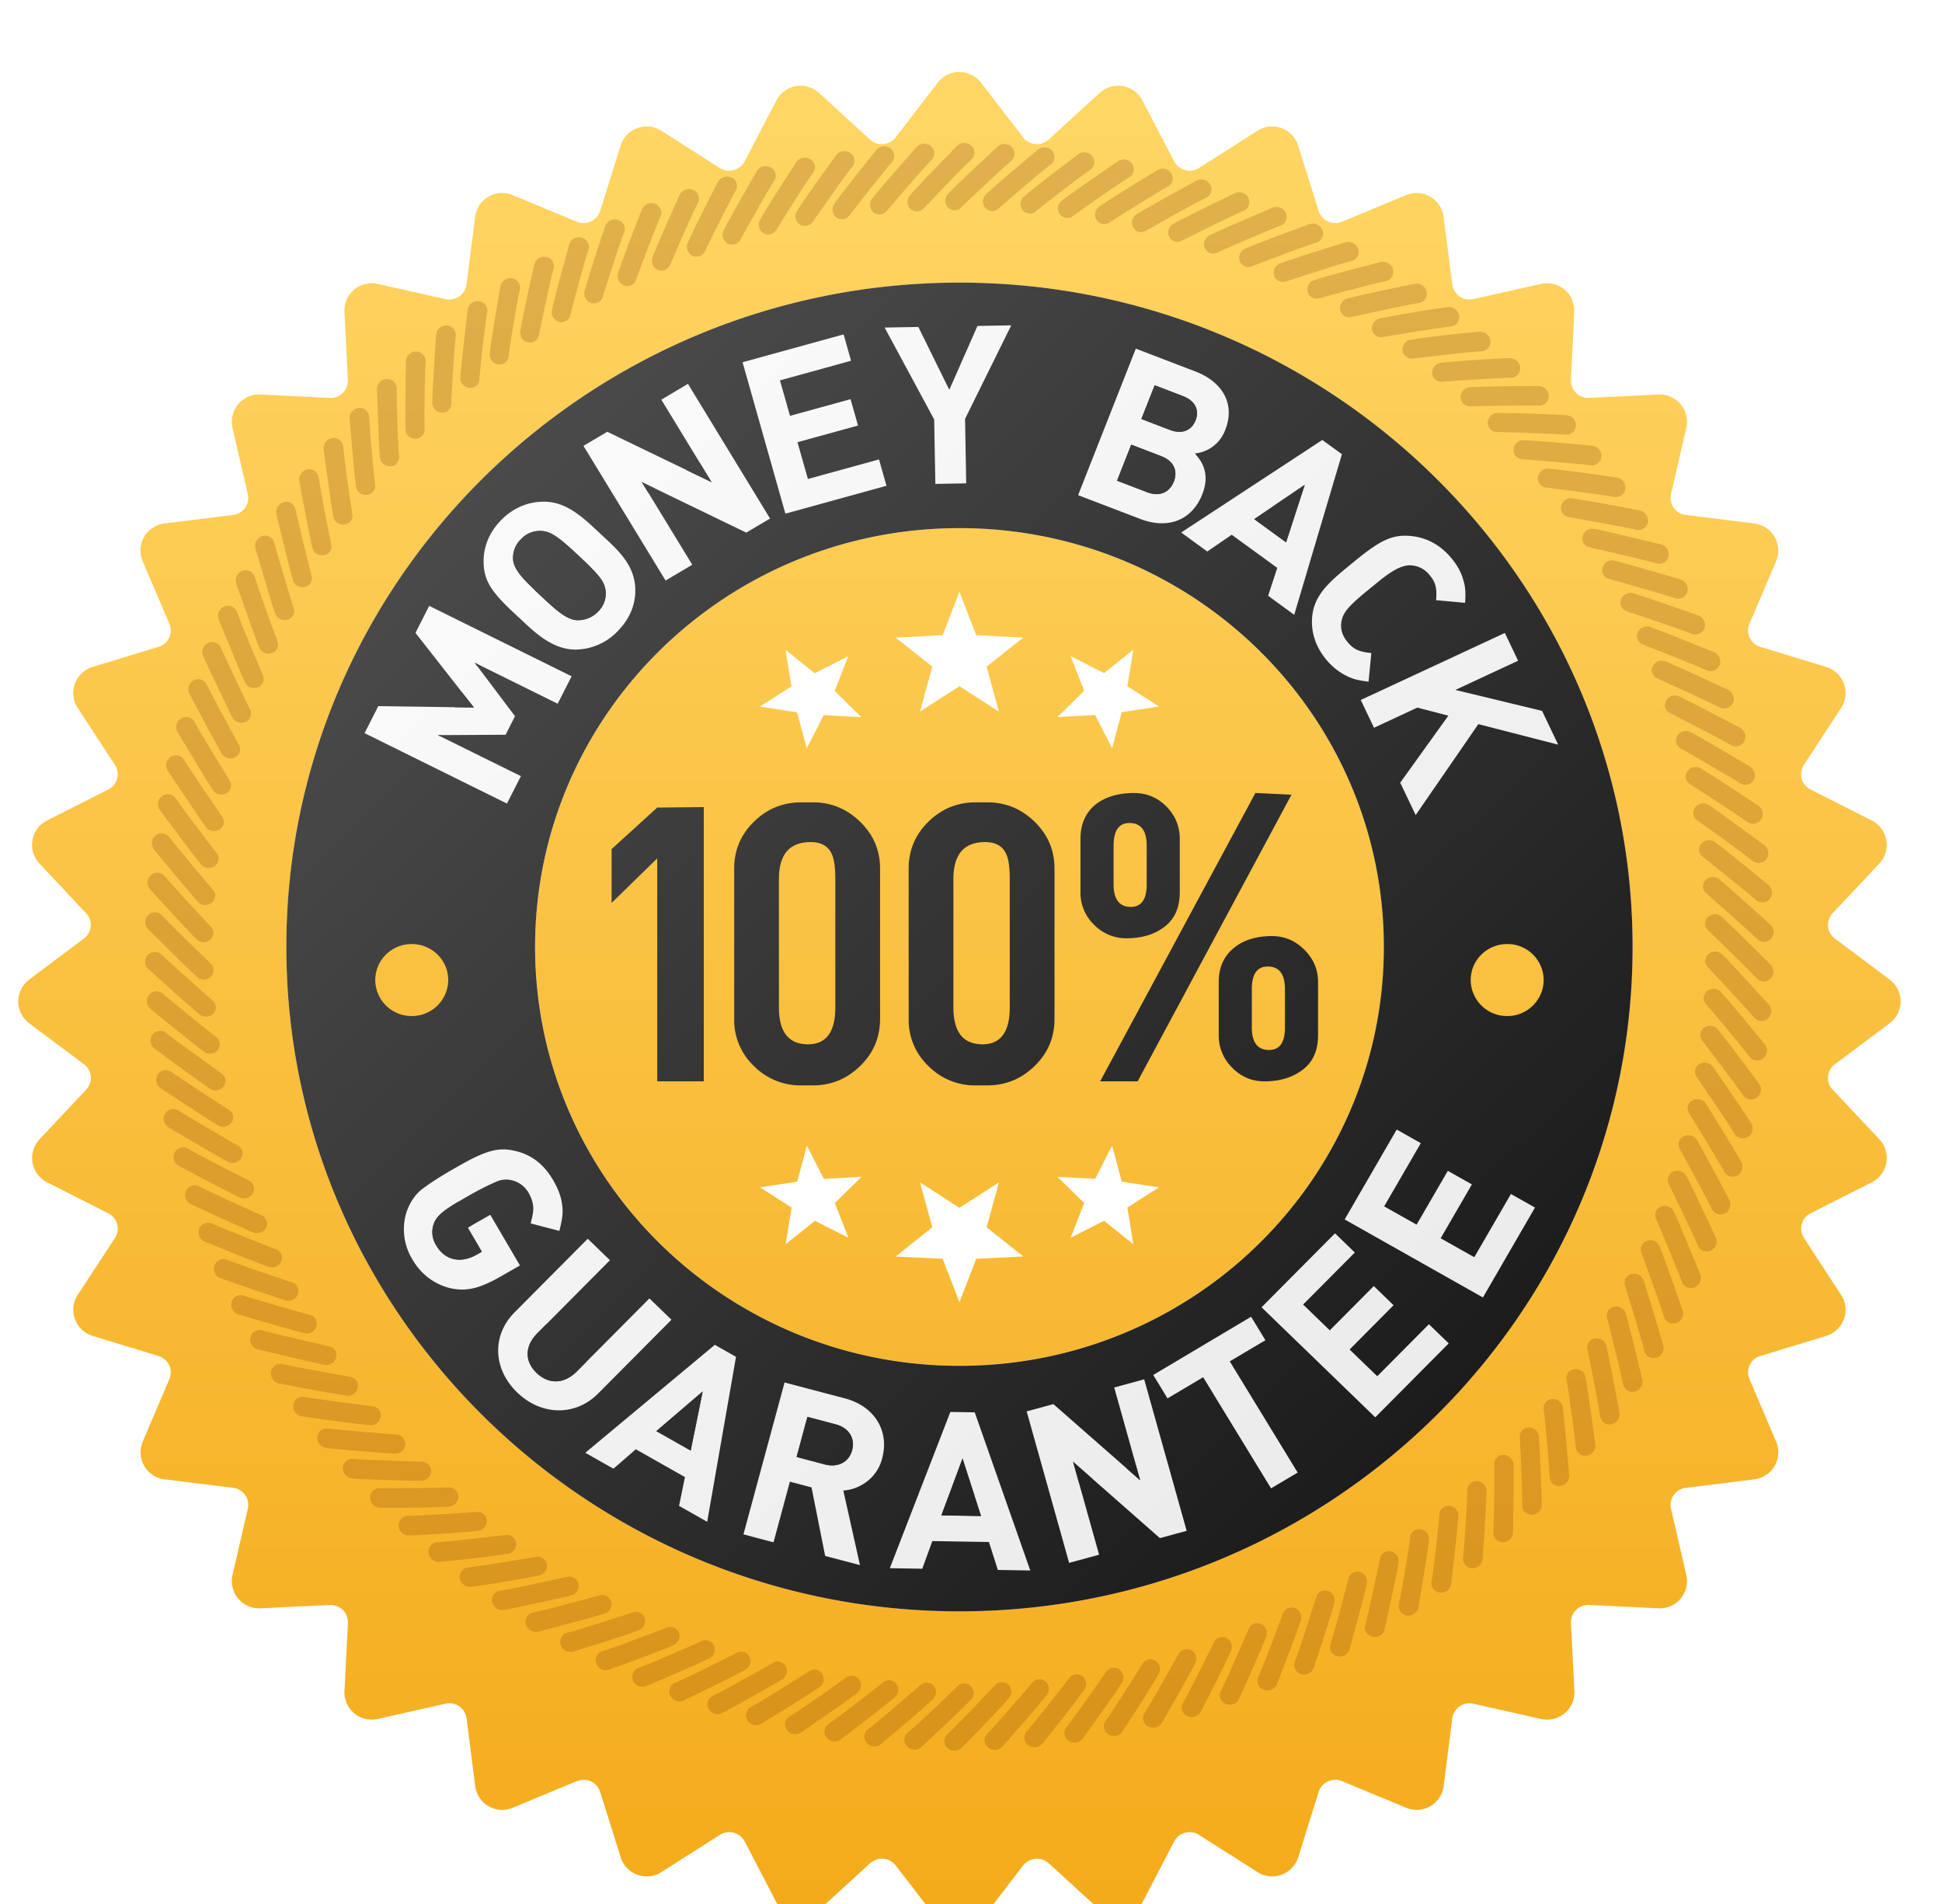 <svg xmlns="http://www.w3.org/2000/svg" width="51" height="50" fill="none"><g filter="url(#a)"><path fill="url(#b)" d="m47.555 30.428 1.602-.811a.716.716 0 0 0 .198-1.129l-1.222-1.3a.446.446 0 0 1 .06-.676l1.433-1.072a.716.716 0 0 0 0-1.146l-1.432-1.072a.446.446 0 0 1-.06-.677l1.22-1.3a.716.716 0 0 0-.197-1.128l-1.602-.812a.447.447 0 0 1-.178-.656l.974-1.49a.716.716 0 0 0-.39-1.075l-1.725-.526a.449.449 0 0 1-.29-.616l.697-1.635a.716.716 0 0 0-.57-.99l-1.793-.224a.45.45 0 0 1-.395-.556l.4-1.733a.716.716 0 0 0-.733-.875l-1.81.088a.453.453 0 0 1-.486-.48l.088-1.78a.716.716 0 0 0-.871-.733l-1.772.398a.456.456 0 0 1-.563-.39l-.226-1.77a.716.716 0 0 0-.984-.57l-1.677.696a.458.458 0 0 1-.623-.287l-.536-1.71a.716.716 0 0 0-1.067-.39l-1.53.974a.46.46 0 0 1-.664-.175L30 1.205a.716.716 0 0 0-1.118-.198l-1.335 1.221a.46.46 0 0 1-.685-.059l-1.1-1.43a.716.716 0 0 0-1.135 0l-1.1 1.43a.46.46 0 0 1-.685.06l-1.335-1.222a.716.716 0 0 0-1.117.198L19.56 2.8a.46.46 0 0 1-.665.175l-1.53-.974a.716.716 0 0 0-1.067.39l-.535 1.71a.458.458 0 0 1-.624.287l-1.677-.697a.716.716 0 0 0-.984.57l-.226 1.772a.455.455 0 0 1-.563.389l-1.771-.398a.716.716 0 0 0-.872.734l.089 1.779a.453.453 0 0 1-.486.48l-1.811-.088a.716.716 0 0 0-.732.875l.4 1.733a.45.45 0 0 1-.395.556l-1.794.223a.716.716 0 0 0-.57.991l.698 1.635a.449.449 0 0 1-.291.616l-1.724.526a.716.716 0 0 0-.39 1.076l.974 1.49a.447.447 0 0 1-.178.655l-1.602.812a.716.716 0 0 0-.198 1.128l1.22 1.3a.446.446 0 0 1-.06.677l-1.43 1.072a.716.716 0 0 0 0 1.146l1.433 1.072a.446.446 0 0 1 .06.676l-1.221 1.3a.716.716 0 0 0 .198 1.129l1.602.811c.25.127.33.423.178.656l-.974 1.49a.715.715 0 0 0 .39 1.076l1.723.526c.27.082.4.359.291.615l-.697 1.635a.716.716 0 0 0 .57.991l1.794.223a.45.45 0 0 1 .394.556l-.4 1.733a.716.716 0 0 0 .732.876l1.811-.088c.282-.014.5.203.487.48l-.09 1.779a.716.716 0 0 0 .872.734l1.771-.398a.456.456 0 0 1 .564.39l.226 1.77c.06.468.548.752.984.57l1.677-.696c.26-.108.54.021.623.287l.536 1.71c.14.449.67.642 1.067.39l1.53-.974a.46.46 0 0 1 .664.175l.83 1.595a.716.716 0 0 0 1.118.198l1.335-1.222a.46.46 0 0 1 .685.06l1.1 1.43a.716.716 0 0 0 1.135 0l1.1-1.43a.46.46 0 0 1 .684-.06l1.336 1.222c.347.317.9.22 1.118-.198l.83-1.595a.46.46 0 0 1 .664-.175l1.53.973a.716.716 0 0 0 1.067-.39l.535-1.71a.458.458 0 0 1 .624-.286l1.676.696a.716.716 0 0 0 .985-.57l.225-1.77a.456.456 0 0 1 .564-.39l1.771.398a.716.716 0 0 0 .872-.734l-.089-1.779a.453.453 0 0 1 .487-.48l1.81.088a.716.716 0 0 0 .732-.876l-.4-1.733a.451.451 0 0 1 .395-.556l1.794-.223a.716.716 0 0 0 .57-.99l-.698-1.636a.448.448 0 0 1 .291-.615l1.724-.526a.716.716 0 0 0 .39-1.076l-.973-1.49a.448.448 0 0 1 .178-.656z"/></g><path fill="#7A3300" fill-opacity=".22" d="M45.21 24.073a.266.266 0 0 0-.362.014.233.233 0 0 0 .009.342s1.005.975 1.272 1.26c.097.105.26.113.362.015a.266.266 0 0 0 .01-.37s-1.01-1.008-1.29-1.261zm.017.989a.265.265 0 0 0-.362-.004.233.233 0 0 0-.01.343s.956 1.022 1.209 1.32a.254.254 0 0 0 .36.032.266.266 0 0 0 .029-.37s-.959-1.055-1.226-1.321zm-.034.985a.265.265 0 0 0-.362-.02.233.233 0 0 0-.027.34s.903 1.068 1.14 1.379a.253.253 0 0 0 .359.05.266.266 0 0 0 .047-.369s-.904-1.101-1.157-1.38zm-.082.983a.266.266 0 0 0-.36-.04.233.233 0 0 0-.044.34s.847 1.11 1.068 1.432c.08.118.24.15.356.067a.267.267 0 0 0 .067-.365s-.848-1.144-1.087-1.435zm-.133.978a.266.266 0 0 0-.358-.056.233.233 0 0 0-.061.336s.79 1.151.994 1.484a.253.253 0 0 0 .352.085.267.267 0 0 0 .085-.362s-.788-1.185-1.012-1.487zm-.185.968a.265.265 0 0 0-.354-.075.233.233 0 0 0-.079.334s.731 1.188.919 1.53a.253.253 0 0 0 .347.102.267.267 0 0 0 .103-.357s-.727-1.222-.936-1.535zm-.232.96a.265.265 0 0 0-.35-.092.233.233 0 0 0-.095.33s.669 1.222.839 1.574a.253.253 0 0 0 .342.119.268.268 0 0 0 .12-.352s-.664-1.257-.856-1.58zm-.276.944a.265.265 0 0 0-.345-.108.233.233 0 0 0-.111.324s.606 1.254.758 1.614a.252.252 0 0 0 .335.136.268.268 0 0 0 .138-.346s-.6-1.288-.775-1.62zm-.327.934a.264.264 0 0 0-.34-.126.234.234 0 0 0-.127.318s.543 1.284.676 1.65a.252.252 0 0 0 .328.152.268.268 0 0 0 .155-.338s-.533-1.316-.692-1.656zm-.375.914a.264.264 0 0 0-.332-.142.234.234 0 0 0-.143.311s.477 1.31.59 1.681a.252.252 0 0 0 .32.168.268.268 0 0 0 .172-.33s-.465-1.34-.607-1.688zm-.423.892a.264.264 0 0 0-.324-.16.234.234 0 0 0-.158.305s.41 1.331.505 1.709a.251.251 0 0 0 .311.183.268.268 0 0 0 .188-.321s-.398-1.363-.521-1.717zm-.465.87a.263.263 0 0 0-.317-.173.234.234 0 0 0-.173.296s.342 1.35.42 1.733a.25.25 0 0 0 .3.199.27.27 0 0 0 .204-.313s-.33-1.381-.434-1.741zm-.51.85a.263.263 0 0 0-.307-.19.235.235 0 0 0-.188.288 43.3 43.3 0 0 1 .332 1.75c.02.14.15.238.29.213a.27.27 0 0 0 .218-.302s-.259-1.395-.345-1.76zm-.545.82a.262.262 0 0 0-.298-.204.235.235 0 0 0-.201.28c.038.205.205 1.375.243 1.763a.25.25 0 0 0 .28.227.27.27 0 0 0 .232-.291s-.19-1.407-.257-1.774zm-.598.799a.262.262 0 0 0-.286-.22.236.236 0 0 0-.215.27c.03.209.136 1.385.154 1.774a.25.25 0 0 0 .268.24.27.27 0 0 0 .247-.279s-.119-1.415-.168-1.785zm-.628.762a.261.261 0 0 0-.276-.232.236.236 0 0 0-.227.258c.02.212.067 1.392.064 1.78a.25.25 0 0 0 .255.253.268.268 0 0 0 .262-.267s-.048-1.419-.078-1.792zm-.933.486a.237.237 0 0 0-.239.248c.01.213-.002 1.394-.026 1.779-.01.139.097.26.242.265a.265.265 0 0 0 .275-.252s.025-1.419.012-1.794a.262.262 0 0 0-.264-.246zm-.693.688a.237.237 0 0 0-.252.236c0 .214-.07 1.394-.116 1.774a.249.249 0 0 0 .229.277.264.264 0 0 0 .288-.238s.097-1.414.101-1.79a.26.26 0 0 0-.25-.26zm-.726.649a.237.237 0 0 0-.262.224c-.01.214-.14 1.39-.206 1.766a.248.248 0 0 0 .214.288c.145.022.28-.08.3-.223 0 0 .17-1.407.191-1.784a.26.26 0 0 0-.237-.27zm-.757.615a.237.237 0 0 0-.273.211 27.433 27.433 0 0 1-.295 1.753.248.248 0 0 0 .2.298.264.264 0 0 0 .312-.207s.24-1.395.28-1.774a.26.26 0 0 0-.224-.281zm-.785.58a.238.238 0 0 0-.282.198s-.28 1.37-.385 1.735a.247.247 0 0 0 .184.307.265.265 0 0 0 .323-.19s.312-1.38.369-1.758a.259.259 0 0 0-.209-.292zm-.817.538a.238.238 0 0 0-.292.184s-.349 1.353-.472 1.713a.247.247 0 0 0 .168.316c.139.04.293-.033.333-.173 0 0 .38-1.364.457-1.738a.259.259 0 0 0-.194-.302zm-.838.499a.24.24 0 0 0-.301.17s-.417 1.333-.559 1.687a.247.247 0 0 0 .152.324c.137.046.294-.02.342-.156 0 0 .45-1.343.544-1.714a.259.259 0 0 0-.178-.311zm-.867.453a.241.241 0 0 0-.31.154s-.483 1.31-.643 1.657a.247.247 0 0 0 .136.332.271.271 0 0 0 .35-.138s.517-1.319.63-1.686a.258.258 0 0 0-.163-.32zm-.892.414a.244.244 0 0 0-.317.138s-.55 1.285-.727 1.624a.246.246 0 0 0 .12.337c.13.06.292.008.355-.12 0 0 .584-1.29.715-1.651a.258.258 0 0 0-.146-.328zm-.906.368a.245.245 0 0 0-.323.122s-.615 1.255-.809 1.585a.246.246 0 0 0 .102.343c.128.067.292.02.362-.101 0 0 .649-1.26.798-1.615a.258.258 0 0 0-.13-.334zm-.923.322a.246.246 0 0 0-.33.104s-.677 1.224-.887 1.544a.246.246 0 0 0 .083.348c.125.073.29.035.367-.084 0 0 .713-1.225.88-1.572a.258.258 0 0 0-.113-.34zm-.942.275a.246.246 0 0 0-.334.088s-.74 1.188-.966 1.498a.246.246 0 0 0 .067.35c.12.08.287.05.37-.064 0 0 .774-1.188.958-1.527a.257.257 0 0 0-.095-.345zm-.948.229a.246.246 0 0 0-.339.07s-.799 1.151-1.04 1.449a.245.245 0 0 0 .048.354.275.275 0 0 0 .373-.047s.834-1.147 1.035-1.477a.257.257 0 0 0-.077-.35zm-.967.178a.247.247 0 0 0-.343.055s-.856 1.11-1.112 1.395a.246.246 0 0 0 .03.357.275.275 0 0 0 .375-.029s.891-1.105 1.108-1.425a.257.257 0 0 0-.059-.353zm-.968.136a.247.247 0 0 0-.344.038s-.911 1.068-1.181 1.34a.245.245 0 0 0 .012.357.274.274 0 0 0 .375-.01s.946-1.061 1.18-1.37a.257.257 0 0 0-.042-.355zm-.979.086c-.101-.093-.254-.075-.346.022 0 0-.963 1.022-1.246 1.28a.245.245 0 0 0-.006.357.27.27 0 0 0 .376.007s.997-1.013 1.246-1.31a.256.256 0 0 0-.024-.356zm-.973.397a.256.256 0 0 0-.005-.358.244.244 0 0 0-.347.007s-1.013.975-1.309 1.218a.245.245 0 0 0-.023.357c.097.104.266.123.375.023 0 0 1.046-.964 1.31-1.247zm-.987-.368a.242.242 0 0 0-.347-.01s-1.06.925-1.368 1.152a.245.245 0 0 0-.04.355c.09.11.26.135.372.041 0 0 1.094-.912 1.37-1.181a.256.256 0 0 0 .013-.357zm-.982-.054a.24.24 0 0 0-.345-.026s-1.106.872-1.425 1.084a.245.245 0 0 0-.059.352.268.268 0 0 0 .372.06s1.137-.859 1.427-1.114a.257.257 0 0 0 .03-.356zm-.973-.108a.24.24 0 0 0-.344-.043s-1.148.817-1.477 1.013a.246.246 0 0 0-.077.35c.08.12.245.159.367.077 0 0 1.18-.802 1.483-1.042a.257.257 0 0 0 .048-.355zm-.97-.154a.24.24 0 0 0-.341-.06s-1.188.758-1.527.938a.246.246 0 0 0-.094.345.267.267 0 0 0 .363.096s1.22-.743 1.533-.968a.257.257 0 0 0 .067-.351zm-.958-.201a.24.24 0 0 0-.337-.077s-1.226.698-1.573.861a.246.246 0 0 0-.112.34.268.268 0 0 0 .358.114s1.255-.682 1.58-.89a.258.258 0 0 0 .084-.348zm-.95-.248a.24.24 0 0 0-.334-.093s-1.26.636-1.615.782a.246.246 0 0 0-.129.334.268.268 0 0 0 .352.132s1.288-.619 1.624-.811a.258.258 0 0 0 .101-.344zm-.933-.291a.24.24 0 0 0-.328-.11s-1.29.573-1.653.702a.247.247 0 0 0-.146.327.27.27 0 0 0 .345.15s1.318-.554 1.663-.73a.258.258 0 0 0 .119-.338zm-1.054-.009a.258.258 0 0 0 .136-.331.241.241 0 0 0-.322-.127s-1.317.508-1.686.619a.247.247 0 0 0-.162.32.27.27 0 0 0 .336.166s1.345-.487 1.698-.647zm-.916-.391a.258.258 0 0 0 .153-.324c-.045-.13-.187-.187-.315-.143 0 0-1.34.441-1.715.534a.247.247 0 0 0-.178.311c.04.137.188.221.326.185 0 0 1.368-.42 1.73-.563zm-.897-.437a.259.259 0 0 0 .169-.317c-.038-.131-.177-.195-.307-.16 0 0-1.361.375-1.74.45a.248.248 0 0 0-.194.303.273.273 0 0 0 .316.2s1.388-.352 1.756-.476zm-.875-.481a.26.26 0 0 0 .185-.308.244.244 0 0 0-.297-.175s-1.379.307-1.762.365a.247.247 0 0 0-.208.291c.026.14.165.238.306.216 0 0 1.402-.282 1.777-.389zm-.843-.52a.26.26 0 0 0 .2-.298.245.245 0 0 0-.288-.19s-1.391.237-1.778.277a.249.249 0 0 0-.223.282c.02.14.153.245.295.229a29.01 29.01 0 0 0 1.794-.3zm-.822-.568a.26.26 0 0 0 .216-.288.245.245 0 0 0-.278-.205s-1.4.168-1.79.19a.249.249 0 0 0-.237.27.271.271 0 0 0 .284.244 30.085 30.085 0 0 0 1.806-.21zm-.786-.604a.26.26 0 0 0 .229-.277.244.244 0 0 0-.266-.219s-1.406.098-1.798.103a.25.25 0 0 0-.25.259.27.27 0 0 0 .272.255c.217 0 1.43-.074 1.813-.12zm-.76-.638a.26.26 0 0 0 .242-.266.242.242 0 0 0-.253-.233s-1.408.028-1.801.016a.25.25 0 0 0-.263.246.27.27 0 0 0 .26.268c.216.01 1.432-.005 1.815-.03zm-.729-.677a.261.261 0 0 0 .255-.254.24.24 0 0 0-.24-.246s-1.407-.042-1.8-.072a.25.25 0 0 0-.276.233.27.27 0 0 0 .246.28c.217.02 1.434.063 1.815.059zm-.691-.712a.261.261 0 0 0 .268-.241.237.237 0 0 0-.228-.259s-1.402-.11-1.794-.159a.25.25 0 0 0-.287.219.27.27 0 0 0 .232.291c.218.03 1.43.132 1.809.149zm-.656-.746a.262.262 0 0 0 .28-.227.235.235 0 0 0-.214-.27S8.388 36.753 8 36.685a.25.25 0 0 0-.297.204.269.269 0 0 0 .218.303c.217.038 1.422.2 1.798.236zm-.612-.777a.263.263 0 0 0 .29-.214.235.235 0 0 0-.2-.279s-1.386-.246-1.77-.334a.251.251 0 0 0-.307.19.27.27 0 0 0 .202.313c.216.048 1.41.27 1.785.324zm-.578-.807a.262.262 0 0 0 .302-.199.235.235 0 0 0-.187-.288s-1.373-.314-1.752-.42a.251.251 0 0 0-.316.174.268.268 0 0 0 .187.322s1.394.34 1.766.411zm-.531-.831a.263.263 0 0 0 .311-.184.234.234 0 0 0-.172-.297s-1.356-.38-1.73-.505a.252.252 0 0 0-.324.158.268.268 0 0 0 .171.33s1.376.408 1.744.498zm-.492-.864a.264.264 0 0 0 .32-.168.234.234 0 0 0-.158-.305s-1.335-.447-1.702-.59a.252.252 0 0 0-.332.142c-.05.133.02.286.155.338 0 0 1.353.475 1.717.583zm-.446-.878a.264.264 0 0 0 .328-.152.234.234 0 0 0-.143-.312s-1.31-.511-1.67-.673a.252.252 0 0 0-.339.126.267.267 0 0 0 .138.345s1.328.54 1.686.666zm-.404-.903a.264.264 0 0 0 .336-.136.234.234 0 0 0-.127-.318s-1.283-.576-1.634-.755a.252.252 0 0 0-.345.109.267.267 0 0 0 .12.352s1.3.605 1.65.748zm-.353-.92a.265.265 0 0 0 .342-.12.233.233 0 0 0-.11-.323s-1.253-.64-1.594-.836a.253.253 0 0 0-.35.092.267.267 0 0 0 .103.357s1.267.67 1.61.83zm-.312-.936a.265.265 0 0 0 .346-.102.233.233 0 0 0-.094-.329s-1.218-.7-1.548-.912a.253.253 0 0 0-.355.073.267.267 0 0 0 .084.362s1.232.731 1.566.908zm-.26-.953c.12.07.277.03.353-.085a.233.233 0 0 0-.078-.333s-1.18-.76-1.5-.989a.253.253 0 0 0-.358.057.267.267 0 0 0 .066.365s1.192.791 1.518.985zm-.21-.965a.265.265 0 0 0 .355-.067.233.233 0 0 0-.06-.337s-1.141-.817-1.449-1.061a.253.253 0 0 0-.36.038.266.266 0 0 0 .048.368s1.15.85 1.465 1.059zm-.16-.972a.265.265 0 0 0 .359-.05.233.233 0 0 0-.044-.339s-1.098-.872-1.392-1.131a.253.253 0 0 0-.362.02.266.266 0 0 0 .028.37s1.107.906 1.41 1.13zm-.116-.979a.265.265 0 0 0 .361-.032.233.233 0 0 0-.026-.34s-1.053-.926-1.334-1.198a.253.253 0 0 0-.362.003.266.266 0 0 0 .01.37s1.059.958 1.351 1.197zm-.067-.984a.265.265 0 0 0 .362-.014.233.233 0 0 0-.008-.342s-1.006-.976-1.272-1.262a.254.254 0 0 0-.363-.014.266.266 0 0 0-.01.37c0 .001 1.01 1.009 1.291 1.262zm-.015-.988c.098.098.26.098.363.004a.233.233 0 0 0 .009-.342s-.956-1.022-1.208-1.321a.253.253 0 0 0-.36-.032.266.266 0 0 0-.03.37s.959 1.055 1.226 1.322zm.037-.986c.093.102.255.11.362.02a.233.233 0 0 0 .026-.34s-.902-1.068-1.14-1.378a.253.253 0 0 0-.358-.05.267.267 0 0 0-.048.368s.905 1.101 1.158 1.38zm.081-.982a.265.265 0 0 0 .36.038.233.233 0 0 0 .045-.34s-.848-1.11-1.07-1.431a.253.253 0 0 0-.355-.068.267.267 0 0 0-.066.366s.847 1.144 1.086 1.435zm.133-.978c.082.11.243.133.358.056a.233.233 0 0 0 .061-.337s-.79-1.15-.994-1.483a.253.253 0 0 0-.352-.085.267.267 0 0 0-.085.361s.789 1.185 1.012 1.488zm.182-.971a.265.265 0 0 0 .355.074.233.233 0 0 0 .078-.333s-.73-1.189-.918-1.531a.253.253 0 0 0-.347-.102.267.267 0 0 0-.103.357s.728 1.222.935 1.535zm.232-.959c.07.118.227.157.35.091a.234.234 0 0 0 .095-.329s-.67-1.223-.839-1.574a.252.252 0 0 0-.342-.119.267.267 0 0 0-.12.351s.664 1.257.856 1.58zm.28-.948c.065.121.22.168.346.109a.233.233 0 0 0 .111-.324s-.606-1.255-.758-1.614a.252.252 0 0 0-.335-.136.268.268 0 0 0-.138.345s.599 1.288.774 1.62zm.326-.927c.058.124.21.179.34.126a.234.234 0 0 0 .127-.319s-.542-1.284-.675-1.65a.252.252 0 0 0-.328-.153.268.268 0 0 0-.155.338s.533 1.317.691 1.658zm.377-.911a.264.264 0 0 0 .332.142.234.234 0 0 0 .143-.311s-.432-1.164-.591-1.682a.251.251 0 0 0-.32-.168.268.268 0 0 0-.171.33s.465 1.34.606 1.689zm.418-.895c.045.13.191.199.325.159a.234.234 0 0 0 .158-.305s-.41-1.33-.505-1.708a.251.251 0 0 0-.311-.183.268.268 0 0 0-.188.32s.398 1.363.52 1.717zm.465-.875a.263.263 0 0 0 .316.174.234.234 0 0 0 .173-.296s-.342-1.35-.419-1.732a.25.25 0 0 0-.3-.198.269.269 0 0 0-.204.312s.329 1.38.434 1.74zm.511-.848c.032.133.17.216.307.19a.235.235 0 0 0 .187-.289 43.563 43.563 0 0 1-.33-1.75.25.25 0 0 0-.291-.213.27.27 0 0 0-.219.302s.26 1.395.346 1.76zm.55-.821c.026.135.16.225.298.204a.235.235 0 0 0 .2-.279 43.162 43.162 0 0 1-.242-1.765.25.25 0 0 0-.28-.227.27.27 0 0 0-.233.291s.19 1.408.257 1.776zm.594-.791a.263.263 0 0 0 .286.219.235.235 0 0 0 .215-.27 40.55 40.55 0 0 1-.154-1.775.25.25 0 0 0-.268-.24.27.27 0 0 0-.247.28s.119 1.415.168 1.786zm.629-.767c.012.137.136.24.275.233a.236.236 0 0 0 .227-.259 35.03 35.03 0 0 1-.063-1.779.25.25 0 0 0-.256-.253.267.267 0 0 0-.262.267s.048 1.418.079 1.791zm.935-.488c.138 0 .244-.11.239-.248-.01-.213.002-1.394.027-1.779a.25.25 0 0 0-.243-.265.265.265 0 0 0-.275.252s-.025 1.419-.012 1.794a.261.261 0 0 0 .264.246zm.69-.687a.237.237 0 0 0 .251-.236c0-.214.071-1.394.117-1.775a.248.248 0 0 0-.229-.277.264.264 0 0 0-.288.238s-.097 1.414-.101 1.791a.261.261 0 0 0 .25.259zm.726-.648a.237.237 0 0 0 .262-.224c.01-.214.14-1.391.206-1.767a.248.248 0 0 0-.214-.288.264.264 0 0 0-.3.223s-.17 1.407-.192 1.785a.26.26 0 0 0 .238.27zm.757-.617a.237.237 0 0 0 .272-.211c.022-.212.208-1.384.296-1.752a.247.247 0 0 0-.2-.298.264.264 0 0 0-.312.206s-.24 1.396-.28 1.774a.26.26 0 0 0 .224.281zm.787-.58a.238.238 0 0 0 .283-.198s.278-1.37.384-1.736a.248.248 0 0 0-.184-.307.266.266 0 0 0-.323.19s-.312 1.381-.369 1.759a.26.26 0 0 0 .209.292zm.816-.537a.238.238 0 0 0 .291-.185s.35-1.352.473-1.712a.247.247 0 0 0-.169-.316c-.138-.04-.292.033-.332.173 0 0-.382 1.363-.457 1.738-.03.135.06.27.194.302zm.842-.496a.24.24 0 0 0 .301-.17s.417-1.334.56-1.687a.247.247 0 0 0-.153-.324.269.269 0 0 0-.342.155s-.45 1.343-.544 1.714a.259.259 0 0 0 .178.312zm.863-.458a.241.241 0 0 0 .31-.155s.484-1.311.643-1.658a.247.247 0 0 0-.136-.331.271.271 0 0 0-.35.137s-.517 1.32-.63 1.686a.258.258 0 0 0 .163.32zm.89-.41a.244.244 0 0 0 .317-.139s.55-1.285.727-1.623a.246.246 0 0 0-.119-.338.273.273 0 0 0-.356.12s-.584 1.29-.715 1.652a.258.258 0 0 0 .146.327zm.906-.372a.245.245 0 0 0 .324-.121s.615-1.256.808-1.586a.246.246 0 0 0-.101-.343.275.275 0 0 0-.362.101s-.65 1.26-.798 1.615a.258.258 0 0 0 .129.334zm.926-.32a.246.246 0 0 0 .33-.105s.677-1.224.887-1.545a.246.246 0 0 0-.083-.347.275.275 0 0 0-.367.083s-.713 1.226-.88 1.574a.258.258 0 0 0 .113.34zm.937-.275c.118.07.265.026.335-.088 0 0 .74-1.189.965-1.498a.246.246 0 0 0-.066-.352.275.275 0 0 0-.37.066s-.774 1.187-.958 1.527a.257.257 0 0 0 .094.345zm.954-.228a.246.246 0 0 0 .339-.071s.799-1.15 1.04-1.449a.246.246 0 0 0-.048-.354.275.275 0 0 0-.373.047s-.834 1.148-1.035 1.478a.257.257 0 0 0 .077.35zm.962-.185c.11.082.26.053.342-.054 0 0 .856-1.11 1.112-1.395a.246.246 0 0 0-.03-.357.275.275 0 0 0-.375.028s-.89 1.106-1.108 1.426a.257.257 0 0 0 .059.353zm.974-.132a.246.246 0 0 0 .345-.039s.91-1.067 1.18-1.34a.245.245 0 0 0-.012-.356.273.273 0 0 0-.375.01s-.946 1.06-1.18 1.37a.257.257 0 0 0 .042.355zm.975-.085a.246.246 0 0 0 .346-.022s.963-1.023 1.246-1.28a.246.246 0 0 0 .006-.358.271.271 0 0 0-.376-.007s-.997 1.014-1.246 1.31a.257.257 0 0 0 .024.357zm.977-.399a.257.257 0 0 0 .005.357c.098.097.251.09.348-.006 0 0 1.013-.975 1.308-1.218a.245.245 0 0 0 .023-.357c-.097-.104-.266-.123-.374-.023 0 0-1.047.964-1.31 1.247zm.985.37a.242.242 0 0 0 .347.01s1.06-.925 1.368-1.153a.245.245 0 0 0 .04-.355.268.268 0 0 0-.373-.041s-1.093.913-1.37 1.182a.257.257 0 0 0-.012.357zm.98.056a.24.24 0 0 0 .346.025s1.106-.871 1.424-1.083a.245.245 0 0 0 .059-.353.268.268 0 0 0-.371-.059s-1.138.859-1.428 1.113a.257.257 0 0 0-.03.357zm.976.107a.24.24 0 0 0 .344.043s1.149-.817 1.478-1.013a.246.246 0 0 0 .076-.35.267.267 0 0 0-.367-.076s-1.18.801-1.483 1.041a.257.257 0 0 0-.048.355zm.965.153a.24.24 0 0 0 .342.06s1.188-.758 1.527-.938a.245.245 0 0 0 .094-.345.268.268 0 0 0-.363-.095s-1.22.743-1.533.967a.257.257 0 0 0-.067.352zm.962.2a.24.24 0 0 0 .338.076s1.225-.699 1.573-.862a.246.246 0 0 0 .112-.34.268.268 0 0 0-.358-.113s-1.256.681-1.581.89a.258.258 0 0 0-.084.348zm.948.245a.24.24 0 0 0 .333.094s1.259-.636 1.614-.782a.246.246 0 0 0 .129-.334.268.268 0 0 0-.352-.132s-1.288.619-1.624.81a.258.258 0 0 0-.1.344zm.935.295a.24.24 0 0 0 .328.11s1.29-.573 1.652-.701a.247.247 0 0 0 .146-.327.27.27 0 0 0-.344-.15s-1.318.554-1.663.73a.258.258 0 0 0-.12.338zm1.052.012a.258.258 0 0 0-.135.332.24.24 0 0 0 .321.126s1.317-.507 1.686-.619a.247.247 0 0 0 .162-.32.27.27 0 0 0-.335-.167s-1.345.489-1.699.648zm.919.39a.258.258 0 0 0-.153.325c.045.13.187.187.315.143 0 0 1.34-.441 1.715-.535a.247.247 0 0 0 .178-.31.272.272 0 0 0-.326-.185s-1.368.42-1.73.562zm.895.435a.258.258 0 0 0-.169.316c.038.131.177.196.307.16 0 0 1.361-.375 1.74-.45a.248.248 0 0 0 .194-.303.273.273 0 0 0-.316-.2s-1.387.352-1.756.477zm.872.483a.26.26 0 0 0-.185.309.244.244 0 0 0 .298.175s1.378-.307 1.761-.365a.248.248 0 0 0 .21-.292.272.272 0 0 0-.307-.215s-1.402.282-1.777.388zm.849.523a.26.26 0 0 0-.2.298.245.245 0 0 0 .288.19s1.39-.237 1.777-.277a.248.248 0 0 0 .224-.281.272.272 0 0 0-.296-.229 28.76 28.76 0 0 0-1.793.3zm.817.559a.26.26 0 0 0-.215.288c.02.132.143.224.278.206 0 0 1.4-.168 1.79-.191a.248.248 0 0 0 .237-.27.271.271 0 0 0-.284-.244c-.216.011-1.424.143-1.806.211zm.791.605a.26.26 0 0 0-.23.277.244.244 0 0 0 .266.22s1.406-.098 1.798-.103a.25.25 0 0 0 .25-.259.271.271 0 0 0-.272-.256c-.216 0-1.43.074-1.813.121zm.77 1.142s1.408-.028 1.8-.016a.25.25 0 0 0 .264-.245.27.27 0 0 0-.26-.268c-.217-.01-1.433.005-1.816.03a.26.26 0 0 0-.242.266c.008.133.115.24.254.233zm2.501.746a.25.25 0 0 0 .275-.232.27.27 0 0 0-.245-.28 37.737 37.737 0 0 0-1.815-.059.261.261 0 0 0-.256.254.24.24 0 0 0 .241.245s1.407.042 1.8.072zm.658.802a.25.25 0 0 0 .286-.219.27.27 0 0 0-.232-.291 42.731 42.731 0 0 0-1.808-.148.262.262 0 0 0-.268.24c-.01.137.09.253.227.259 0 0 1.403.11 1.795.16zm-1.1.089a.262.262 0 0 0-.28.227.236.236 0 0 0 .214.269s1.396.178 1.785.246a.25.25 0 0 0 .297-.204.27.27 0 0 0-.218-.302c-.217-.038-1.422-.2-1.798-.236zm.618.779a.262.262 0 0 0-.29.213.235.235 0 0 0 .2.28s1.386.246 1.77.333a.251.251 0 0 0 .308-.19.269.269 0 0 0-.203-.312 47.23 47.23 0 0 0-1.785-.325zm.576.802a.263.263 0 0 0-.302.2.235.235 0 0 0 .188.287s1.372.314 1.751.42a.252.252 0 0 0 .317-.174.269.269 0 0 0-.188-.321s-1.394-.34-1.766-.412zm.532.835a.263.263 0 0 0-.311.184.234.234 0 0 0 .173.296s1.355.38 1.729.506a.252.252 0 0 0 .324-.159.268.268 0 0 0-.17-.33c-.001 0-1.376-.407-1.745-.497zm.493.858a.264.264 0 0 0-.32.169.234.234 0 0 0 .158.304s1.335.447 1.702.59a.252.252 0 0 0 .332-.142.268.268 0 0 0-.155-.338s-1.353-.475-1.717-.582zm.446.883a.264.264 0 0 0-.328.152.234.234 0 0 0 .143.312s1.31.512 1.67.673a.252.252 0 0 0 .338-.125.267.267 0 0 0-.137-.345s-1.328-.541-1.686-.667zm.403.903a.264.264 0 0 0-.336.136.234.234 0 0 0 .127.318s1.283.577 1.634.756a.253.253 0 0 0 .345-.11.267.267 0 0 0-.12-.35s-1.3-.607-1.65-.75zm.355.919a.264.264 0 0 0-.341.12.233.233 0 0 0 .11.323s1.252.64 1.594.835a.253.253 0 0 0 .35-.09.267.267 0 0 0-.103-.358s-1.267-.67-1.61-.83zm.305.939a.265.265 0 0 0-.348.102.233.233 0 0 0 .095.33s1.218.7 1.548.912c.121.078.28.047.355-.074a.267.267 0 0 0-.085-.361s-1.23-.732-1.565-.909zm.265.952a.265.265 0 0 0-.352.084.233.233 0 0 0 .077.334s1.181.76 1.5.988c.117.084.278.06.358-.056a.267.267 0 0 0-.066-.365s-1.192-.792-1.517-.985zm.21.964a.265.265 0 0 0-.356.066.233.233 0 0 0 .06.337s1.141.818 1.449 1.062c.112.09.273.074.36-.038a.267.267 0 0 0-.047-.369s-1.151-.85-1.466-1.059zm.163.971a.266.266 0 0 0-.36.05.233.233 0 0 0 .044.34s1.098.872 1.393 1.13c.107.095.27.087.361-.02a.267.267 0 0 0-.028-.37s-1.106-.905-1.41-1.13zm.111.977a.265.265 0 0 0-.361.032.233.233 0 0 0 .026.341s1.053.925 1.334 1.198c.102.1.265.1.362-.004a.266.266 0 0 0-.01-.37s-1.059-.958-1.351-1.197z"/><path fill="url(#c)" d="M25.197 7.422c-9.748 0-17.677 7.826-17.677 17.446 0 9.62 7.93 17.447 17.677 17.447s17.677-7.827 17.677-17.447-7.93-17.446-17.677-17.446zM10.813 26.935c-.671 0-1.214-.537-1.214-1.199s.543-1.198 1.214-1.198c.67 0 1.214.536 1.214 1.198 0 .662-.544 1.199-1.214 1.199zm14.384 8.932c-6.155 0-11.145-4.924-11.145-10.999s4.99-11 11.145-11c6.155 0 11.145 4.925 11.145 11s-4.99 10.999-11.145 10.999zm14.384-8.932c-.67 0-1.214-.537-1.214-1.199s.543-1.198 1.214-1.198c.67 0 1.214.536 1.214 1.198 0 .662-.543 1.199-1.214 1.199z"/><path fill="url(#d)" d="M17.022 12.939c.058-.038.117-.075.176-.111l-.346-.168.17.279z"/><path fill="url(#e)" d="M14.089 36.053c.319.308.726.296 1.059-.04l.244-.245a14.53 14.53 0 0 1-1.044-.995l-.237.239c-.333.335-.341.732-.022 1.04z"/><path fill="url(#f)" d="m18.137 38.094.083-.414c-.227-.117-.45-.239-.67-.367l-.316.27.902.511z"/><path fill="url(#g)" d="M13.675 14.166a.671.671 0 0 0-.2.53c.02.247.246.493.563.793.321-.36.659-.703 1.014-1.03-.436-.398-.625-.512-.856-.517a.68.68 0 0 0-.52.224z"/><path fill="url(#h)" d="M33.422 13.3c.18.127.355.258.529.393l.313-.963-.842.57z"/><path fill="url(#i)" d="m12.537 17.498.03-.045-.102-.05.072.095z"/><path fill="url(#j)" d="m11.572 19.343.018-.038h-.094l.076.038z"/><path fill="url(#k)" d="M11.384 32.156a.646.646 0 0 0 .074.554c.23.391.64.478 1.068.234l.127-.072-.37-.633.106-.06c-.12-.206-.236-.413-.347-.624-.44.26-.592.401-.658.6z"/><path fill="url(#l)" d="m31.066 10.403-.744-.286-.35.886.745.286c.312.12.57.026.678-.25.109-.276-.017-.517-.329-.636z"/><path fill="url(#m)" d="m25.762 39.813-.166-.516c-.213.009-.427.016-.642.016l-.052-.001-.18.484 1.04.017z"/><path fill="url(#n)" d="M29.83 38.48c-.081.029-.163.055-.244.082l.353.31-.11-.392z"/><path fill="url(#o)" d="M18.483 28.397H17.26v-5.856l-1.198 1.17v-1.414l1.198-1.09 1.222-.012v7.202z"/><path fill="url(#p)" d="M23.111 26.766c0 .479-.174.888-.522 1.228-.35.34-.762.509-1.24.509h-.305a1.71 1.71 0 0 1-1.246-.51 1.66 1.66 0 0 1-.517-1.227v-3.96c0-.478.172-.887.517-1.226.345-.34.76-.51 1.246-.51h.305c.478 0 .891.17 1.24.51.348.34.523.748.523 1.227v3.96zm-1.174-.311v-3.371c0-.308-.032-.527-.094-.659-.095-.207-.279-.311-.553-.311-.556 0-.834.323-.834.97v3.37c0 .647.255.97.764.97.478 0 .717-.323.717-.97z"/><path fill="url(#q)" d="M27.693 26.766c0 .479-.174.888-.522 1.228-.349.34-.762.509-1.24.509h-.305a1.71 1.71 0 0 1-1.246-.51 1.66 1.66 0 0 1-.517-1.227v-3.96c0-.478.172-.887.517-1.226.345-.34.76-.51 1.246-.51h.305c.478 0 .891.17 1.24.51.348.34.522.748.522 1.227v3.96zm-1.175-.311v-3.371c0-.308-.031-.527-.094-.659-.094-.207-.278-.311-.552-.311-.556 0-.834.323-.834.97v3.37c0 .647.255.97.764.97.477 0 .716-.323.716-.97z"/><path fill="url(#r)" d="M30.983 23.43c0 .396-.13.696-.393.901-.262.206-.598.309-1.005.309a1.17 1.17 0 0 1-.852-.355 1.16 1.16 0 0 1-.358-.855v-1.396c0-.395.137-.702.411-.919.259-.194.592-.29 1-.29.328 0 .61.117.845.354s.352.522.352.855v1.396zm2.933-2.56-4.04 7.527h-.984l4.077-7.573.947.045zm-3.802 2.352v-1.015c0-.396-.151-.594-.452-.594-.278 0-.417.198-.417.594v1.015c0 .396.15.594.452.594.278 0 .417-.198.417-.594zm4.5 3.969c0 .394-.133.694-.4.899-.266.204-.603.307-1.01.307-.329 0-.61-.12-.846-.36a1.17 1.17 0 0 1-.352-.846v-1.403c0-.387.137-.688.411-.905.25-.2.58-.301.987-.301.329 0 .613.12.852.36.239.239.358.52.358.846v1.403zm-.87-.209v-1.009c0-.394-.15-.591-.452-.591-.278 0-.417.197-.417.591v1.01c0 .393.15.59.453.59.278 0 .417-.197.417-.59z"/><path fill="#fff" d="m25.197 15.54.44 1.141 1.237.06-.964.768.323 1.179-1.036-.668-1.037.668.324-1.18-.965-.766 1.237-.061.44-1.142zm-4.569 1.523.768.616.88-.445-.356.91.702.69-.989-.054-.447.872-.254-.945-.979-.15.832-.53-.157-.965zm.003 15.613.158-.965-.832-.53.979-.15.254-.945.447.872.989-.054-.702.69.357.911-.881-.445-.769.616zm4.566 1.523-.441-1.142-1.236-.06.963-.767-.323-1.18 1.037.668 1.036-.667-.323 1.179.964.766-1.236.061-.442 1.142zm4.567-1.523-.768-.617-.881.446.357-.912-.703-.689.99.053.447-.871.254.945.978.15-.831.53.157.965zm0-15.617-.157.964.832.53-.98.15-.253.945-.448-.872-.988.054.702-.69-.357-.91.88.445.77-.616z"/><path fill="url(#s)" d="M12.137 18.188c-.069.126-.135.255-.2.384l.507.007-.307-.392z"/><path fill="url(#t)" d="m21.95 37.407-.743-.196-.285 1.053.743.196c.341.09.631-.062.716-.376.085-.313-.09-.587-.43-.677z"/><path fill="url(#u)" d="m18.454 36.54-.9.77c.22.129.443.251.67.368l.23-1.139z"/><path fill="url(#v)" d="m32.938 13.633.836.61.178-.546a15.675 15.675 0 0 0-.528-.392l-.486.328z"/><path fill="url(#w)" d="m14.035 15.491.113.106c.372.346.72.7 1.035.69.2-.005.38-.076.525-.228a.661.661 0 0 0 .196-.527c-.025-.253-.15-.418-.77-.994l-.085-.077c-.355.326-.693.67-1.014 1.03z"/><path fill="url(#x)" d="M28.33 38.92c.12-.028.24-.056.358-.087l-.508-.446.15.533z"/><path fill="url(#y)" d="M18.382 12.164c-.118.06-.238.117-.355.18l.658.317-.303-.497z"/><path fill="url(#z)" d="m25.6 39.294-.32-.993-.374 1.008.053.001c.215 0 .428-.007.641-.016z"/><path fill="url(#A)" d="M30.13 12.925c.312.12.582.012.696-.28.116-.292-.012-.545-.324-.665l-.794-.304-.372.945.794.304z"/><path fill="url(#B)" d="M25.197 7.422c-9.747 0-17.677 7.826-17.677 17.446 0 9.62 7.93 17.447 17.677 17.447s17.677-7.827 17.677-17.447-7.93-17.446-17.677-17.446zm14.67 9.93-1.646.766 2.276.55.423.887-2.096-.539-1.646 2.388-.406-.85 1.264-1.76-.815-.212-1.137.53-.348-.73 3.784-1.76.348.73zm-3.525 7.516c0 6.075-4.99 11-11.145 11-6.155 0-11.145-4.925-11.145-11 0-6.074 4.99-10.999 11.145-10.999 6.155 0 11.145 4.924 11.145 11zm-.726-10.164c.643-.525.957-.668 1.417-.63.418.035.787.23 1.075.574.147.174.25.353.308.54.064.203.08.332.06.643l-.762-.07c.026-.315-.013-.471-.167-.654a.664.664 0 0 0-.5-.261c-.308-.013-.643.261-.951.512l-.172.14c-.511.418-.661.594-.697.834-.03.19.024.364.166.534.157.188.301.25.62.284l-.072.751c-.314-.037-.44-.078-.63-.178a1.66 1.66 0 0 1-.476-.394c-.288-.344-.417-.743-.373-1.155.06-.575.485-.923 1.023-1.363l.131-.107zm-.375-2.776-1.253 4.217-.685-.5.24-.732-1.196-.87-.642.44-.685-.499 3.706-2.43.515.374zm-5.413-2.773 1.565.6c.734.282 1.043.873.788 1.521a.945.945 0 0 1-.803.632c.122.14.165.206.215.318.1.244.086.487-.02.757-.267.676-.895.926-1.628.645l-1.632-.625 1.515-3.848zm-5.71-.568.812 1.65.74-1.678.887-.015L25.344 11l.03 1.693-.81.015-.031-1.693-1.301-2.413.887-.016zm-1.963.195.195.692-1.867.515.264.932 1.59-.438.196.692-1.59.438.274.966 1.867-.514.196.692-2.654.732-1.125-3.976 2.653-.731zm-6.207 2.556 2.74 1.324-1.32-2.166.699-.416 2.156 3.537-.624.37-2.743-1.327 1.324 2.17-.7.416-2.157-3.537.625-.37zm-2.803 2.337c.306-.32.688-.492 1.107-.5.42-.009.795.173 1.287.63l.214.199c.436.405.897.793.929 1.428.021.418-.13.796-.44 1.121a1.55 1.55 0 0 1-1.11.505c-.632.01-1.117-.48-1.454-.794l-.167-.155c-.608-.564-.791-.854-.81-1.309-.016-.414.134-.8.444-1.125zm-3.21 4.868 2.511.036-1.535-1.959.361-.71 3.74 1.85-.367.72-2.18-1.078 1.06 1.406-.247.487-1.778.01 2.18 1.077-.367.72-3.739-1.849.361-.71zm-.08 7.193c0-.522.429-.945.958-.945.529 0 .958.423.958.945a.952.952 0 0 1-.958.946.952.952 0 0 1-.958-.946zm1.977 8.095a1.57 1.57 0 0 1-1-.756 1.513 1.513 0 0 1-.171-1.196c.074-.256.237-.51.42-.648.136-.105.402-.29.819-.528l.147-.084c.722-.412 1.056-.503 1.503-.39.42.103.735.351.973.758.13.22.211.429.237.635.032.217.014.36-.07.703l-.754-.198c.063-.25.079-.34.062-.485a.886.886 0 0 0-.11-.305.681.681 0 0 0-.462-.346.617.617 0 0 0-.374.033 6.87 6.87 0 0 0-.743.377l-.102.058c-.57.325-.748.474-.82.696a.646.646 0 0 0 .073.555c.23.391.64.478 1.068.234l.127-.073-.37-.632.59-.337.78 1.33-.52.297c-.55.313-.897.391-1.303.301zm1.75 2.735c-.638-.617-.667-1.498-.071-2.099l1.924-1.937.583.564-1.904 1.917c-.333.335-.341.733-.023 1.041.32.309.726.297 1.06-.039l1.904-1.916.579.56-1.925 1.937c-.596.6-1.49.589-2.127-.028zm4.99 3.397-.739-.418.155-.756-1.29-.73-.588.51-.739-.418 3.402-2.835.556.315-.757 4.332zm4.597-1.673a1.105 1.105 0 0 1-.56.717 1.112 1.112 0 0 1-.462.136l.437 1.957-.914-.24-.358-1.8-.568-.15-.43 1.592-.79-.209 1.08-3.988 1.584.417c.772.204 1.175.85.98 1.568zm3.036 2.938-.234-.734-1.486-.024-.265.726-.852-.014 1.59-4.103.64.01 1.459 4.153-.852-.014zm4.256-.836-2.281-2.006.684 2.442-.787.215-1.115-3.979.702-.191 2.28 2-.683-2.436.787-.215 1.116 3.979-.703.191zm2.919-1.306-1.783-2.919-.936.556-.375-.615 2.57-1.529.376.616-.936.556 1.783 2.92-.7.415zm2.737-1.866-2.987-2.89 1.93-1.942.52.504-1.358 1.366.7.678 1.156-1.163.52.503-1.155 1.163.726.702 1.357-1.366.52.503-1.929 1.942zm2.827-3.148-3.631-2.049 1.367-2.36.633.357-.963 1.66.852.48.82-1.413.632.356-.82 1.415.883.497.962-1.66.632.356-1.367 2.361zm.637-7.39a.952.952 0 0 1-.958-.946c0-.522.429-.945.958-.945a.95.95 0 0 1 .958.945.952.952 0 0 1-.958.946z"/><path fill="url(#C)" d="m18.14 38.092.314-1.553-1.216 1.043.902.51z"/><path fill="url(#D)" d="m24.723 39.793 1.04.017-.487-1.51-.553 1.493z"/><path fill="url(#E)" d="M14.151 15.595c.373.346.72.7 1.036.691a.729.729 0 0 0 .524-.229.66.66 0 0 0 .196-.526c-.024-.254-.15-.418-.77-.994-.5-.465-.695-.59-.94-.595a.68.68 0 0 0-.522.224.672.672 0 0 0-.2.531c.021.274.3.549.676.898z"/><path fill="url(#F)" d="m34.266 12.734-1.328.899.836.609.492-1.508z"/><path fill="url(#G)" d="m21.947 37.403-.744-.196-.285 1.053.744.196c.34.09.63-.061.716-.375.084-.314-.09-.588-.431-.678z"/><path fill="url(#H)" d="M31.4 11.039c.108-.276-.018-.517-.33-.636l-.744-.286-.35.886.745.286c.312.12.57.026.678-.25z"/><path fill="url(#I)" d="M30.826 12.65c.116-.292-.012-.546-.324-.666l-.794-.304-.372.945.794.305c.312.12.582.011.696-.28z"/><defs><linearGradient id="b" x1="25.196" x2="25.196" y1="0" y2="49.733" gradientUnits="userSpaceOnUse"><stop stop-color="#FFD766"/><stop offset="1" stop-color="#F4AA19"/></linearGradient><linearGradient id="c" x1="12.703" x2="37.362" y1="12.537" y2="37.523" gradientUnits="userSpaceOnUse"><stop stop-color="#FAFAFA"/><stop offset="1" stop-color="#EBEBEB"/></linearGradient><linearGradient id="d" x1="14.541" x2="39.58" y1="10.348" y2="35.714" gradientUnits="userSpaceOnUse"><stop stop-color="#595959"/><stop offset="1" stop-color="#2B2B2B"/></linearGradient><linearGradient id="e" x1="1.692" x2="26.713" y1="23.036" y2="48.396" gradientUnits="userSpaceOnUse"><stop stop-color="#595959"/><stop offset="1" stop-color="#2B2B2B"/></linearGradient><linearGradient id="f" x1="2.312" x2="27.338" y1="22.42" y2="47.781" gradientUnits="userSpaceOnUse"><stop stop-color="#595959"/><stop offset="1" stop-color="#2B2B2B"/></linearGradient><linearGradient id="g" x1="12.2" x2="37.208" y1="12.663" y2="38.025" gradientUnits="userSpaceOnUse"><stop stop-color="#595959"/><stop offset="1" stop-color="#2B2B2B"/></linearGradient><linearGradient id="h" x1="22.842" x2="47.856" y1="2.163" y2="27.52" gradientUnits="userSpaceOnUse"><stop stop-color="#595959"/><stop offset="1" stop-color="#2B2B2B"/></linearGradient><linearGradient id="i" x1="9.937" x2="34.977" y1="14.895" y2="40.261" gradientUnits="userSpaceOnUse"><stop stop-color="#595959"/><stop offset="1" stop-color="#2B2B2B"/></linearGradient><linearGradient id="j" x1="8.506" x2="33.586" y1="16.301" y2="41.659" gradientUnits="userSpaceOnUse"><stop stop-color="#595959"/><stop offset="1" stop-color="#2B2B2B"/></linearGradient><linearGradient id="k" x1="2.1" x2="27.119" y1="22.634" y2="47.995" gradientUnits="userSpaceOnUse"><stop stop-color="#595959"/><stop offset="1" stop-color="#2B2B2B"/></linearGradient><linearGradient id="l" x1="22.374" x2="47.403" y1="2.62" y2="27.981" gradientUnits="userSpaceOnUse"><stop stop-color="#595959"/><stop offset="1" stop-color="#2B2B2B"/></linearGradient><linearGradient id="m" x1="5.061" x2="30.067" y1="19.727" y2="45.084" gradientUnits="userSpaceOnUse"><stop stop-color="#595959"/><stop offset="1" stop-color="#2B2B2B"/></linearGradient><linearGradient id="n" x1="7.856" x2="32.855" y1="16.976" y2="42.33" gradientUnits="userSpaceOnUse"><stop stop-color="#595959"/><stop offset="1" stop-color="#2B2B2B"/></linearGradient><linearGradient id="o" x1="9.086" x2="33.723" y1="16.125" y2="41.086" gradientUnits="userSpaceOnUse"><stop stop-color="#4A4A4A"/><stop offset="1" stop-color="#1C1C1C"/></linearGradient><linearGradient id="p" x1="10.752" x2="35.387" y1="14.482" y2="39.444" gradientUnits="userSpaceOnUse"><stop stop-color="#4A4A4A"/><stop offset="1" stop-color="#1C1C1C"/></linearGradient><linearGradient id="q" x1="13.043" x2="37.677" y1="12.221" y2="37.184" gradientUnits="userSpaceOnUse"><stop stop-color="#4A4A4A"/><stop offset="1" stop-color="#1C1C1C"/></linearGradient><linearGradient id="r" x1="15.934" x2="40.571" y1="9.364" y2="34.327" gradientUnits="userSpaceOnUse"><stop stop-color="#4A4A4A"/><stop offset="1" stop-color="#1C1C1C"/></linearGradient><linearGradient id="s" x1="32.107" x2="11.836" y1="38.172" y2="17.618" gradientUnits="userSpaceOnUse"><stop stop-color="#595959"/><stop offset="1" stop-color="#2B2B2B"/></linearGradient><linearGradient id="t" x1="26.992" x2="6.712" y1="43.249" y2="22.69" gradientUnits="userSpaceOnUse"><stop stop-color="#595959"/><stop offset="1" stop-color="#2B2B2B"/></linearGradient><linearGradient id="u" x1="25.699" x2="5.423" y1="44.515" y2="23.959" gradientUnits="userSpaceOnUse"><stop stop-color="#595959"/><stop offset="1" stop-color="#2B2B2B"/></linearGradient><linearGradient id="v" x1="45.205" x2="24.925" y1="25.266" y2="4.706" gradientUnits="userSpaceOnUse"><stop stop-color="#595959"/><stop offset="1" stop-color="#2B2B2B"/></linearGradient><linearGradient id="w" x1="35.093" x2="14.804" y1="35.247" y2="14.686" gradientUnits="userSpaceOnUse"><stop stop-color="#595959"/><stop offset="1" stop-color="#2B2B2B"/></linearGradient><linearGradient id="x" x1="29.965" x2="9.679" y1="40.313" y2="19.748" gradientUnits="userSpaceOnUse"><stop stop-color="#595959"/><stop offset="1" stop-color="#2B2B2B"/></linearGradient><linearGradient id="y" x1="38.307" x2="18.029" y1="32.073" y2="11.505" gradientUnits="userSpaceOnUse"><stop stop-color="#595959"/><stop offset="1" stop-color="#2B2B2B"/></linearGradient><linearGradient id="z" x1="28.294" x2="8.017" y1="41.961" y2="21.4" gradientUnits="userSpaceOnUse"><stop stop-color="#595959"/><stop offset="1" stop-color="#2B2B2B"/></linearGradient><linearGradient id="A" x1="44.154" x2="23.872" y1="26.3" y2="5.739" gradientUnits="userSpaceOnUse"><stop stop-color="#595959"/><stop offset="1" stop-color="#2B2B2B"/></linearGradient><linearGradient id="B" x1="12.703" x2="37.362" y1="12.537" y2="37.523" gradientUnits="userSpaceOnUse"><stop stop-color="#4A4A4A"/><stop offset="1" stop-color="#1C1C1C"/></linearGradient><linearGradient id="C" x1="2.857" x2="27.483" y1="22.274" y2="47.237" gradientUnits="userSpaceOnUse"><stop stop-color="#4A4A4A"/><stop offset="1" stop-color="#1C1C1C"/></linearGradient><linearGradient id="D" x1="5.427" x2="30.051" y1="19.739" y2="44.7" gradientUnits="userSpaceOnUse"><stop stop-color="#4A4A4A"/><stop offset="1" stop-color="#1C1C1C"/></linearGradient><linearGradient id="E" x1="12.4" x2="37.021" y1="12.851" y2="37.813" gradientUnits="userSpaceOnUse"><stop stop-color="#4A4A4A"/><stop offset="1" stop-color="#1C1C1C"/></linearGradient><linearGradient id="F" x1="22.833" x2="47.462" y1="2.558" y2="27.519" gradientUnits="userSpaceOnUse"><stop stop-color="#4A4A4A"/><stop offset="1" stop-color="#1C1C1C"/></linearGradient><linearGradient id="G" x1="4.294" x2="28.926" y1="20.852" y2="45.814" gradientUnits="userSpaceOnUse"><stop stop-color="#4A4A4A"/><stop offset="1" stop-color="#1C1C1C"/></linearGradient><linearGradient id="H" x1="22.573" x2="47.209" y1="2.813" y2="27.775" gradientUnits="userSpaceOnUse"><stop stop-color="#4A4A4A"/><stop offset="1" stop-color="#1C1C1C"/></linearGradient><linearGradient id="I" x1="21.457" x2="46.092" y1="3.912" y2="28.876" gradientUnits="userSpaceOnUse"><stop stop-color="#4A4A4A"/><stop offset="1" stop-color="#1C1C1C"/></linearGradient><filter id="a" width="50.869" height="50.962" x="-.239" y=".459" color-interpolation-filters="sRGB" filterUnits="userSpaceOnUse"><feFlood flood-opacity="0" result="BackgroundImageFix"/><feColorMatrix in="SourceAlpha" result="hardAlpha" values="0 0 0 0 0 0 0 0 0 0 0 0 0 0 0 0 0 0 127 0"/><feOffset dy="1.431"/><feGaussianBlur stdDeviation=".358"/><feColorMatrix values="0 0 0 0 0.521 0 0 0 0 0.343 0 0 0 0 0 0 0 0 0.05 0"/><feBlend in2="BackgroundImageFix" result="effect1_dropShadow_516_23173"/><feBlend in="SourceGraphic" in2="effect1_dropShadow_516_23173" result="shape"/></filter></defs></svg>